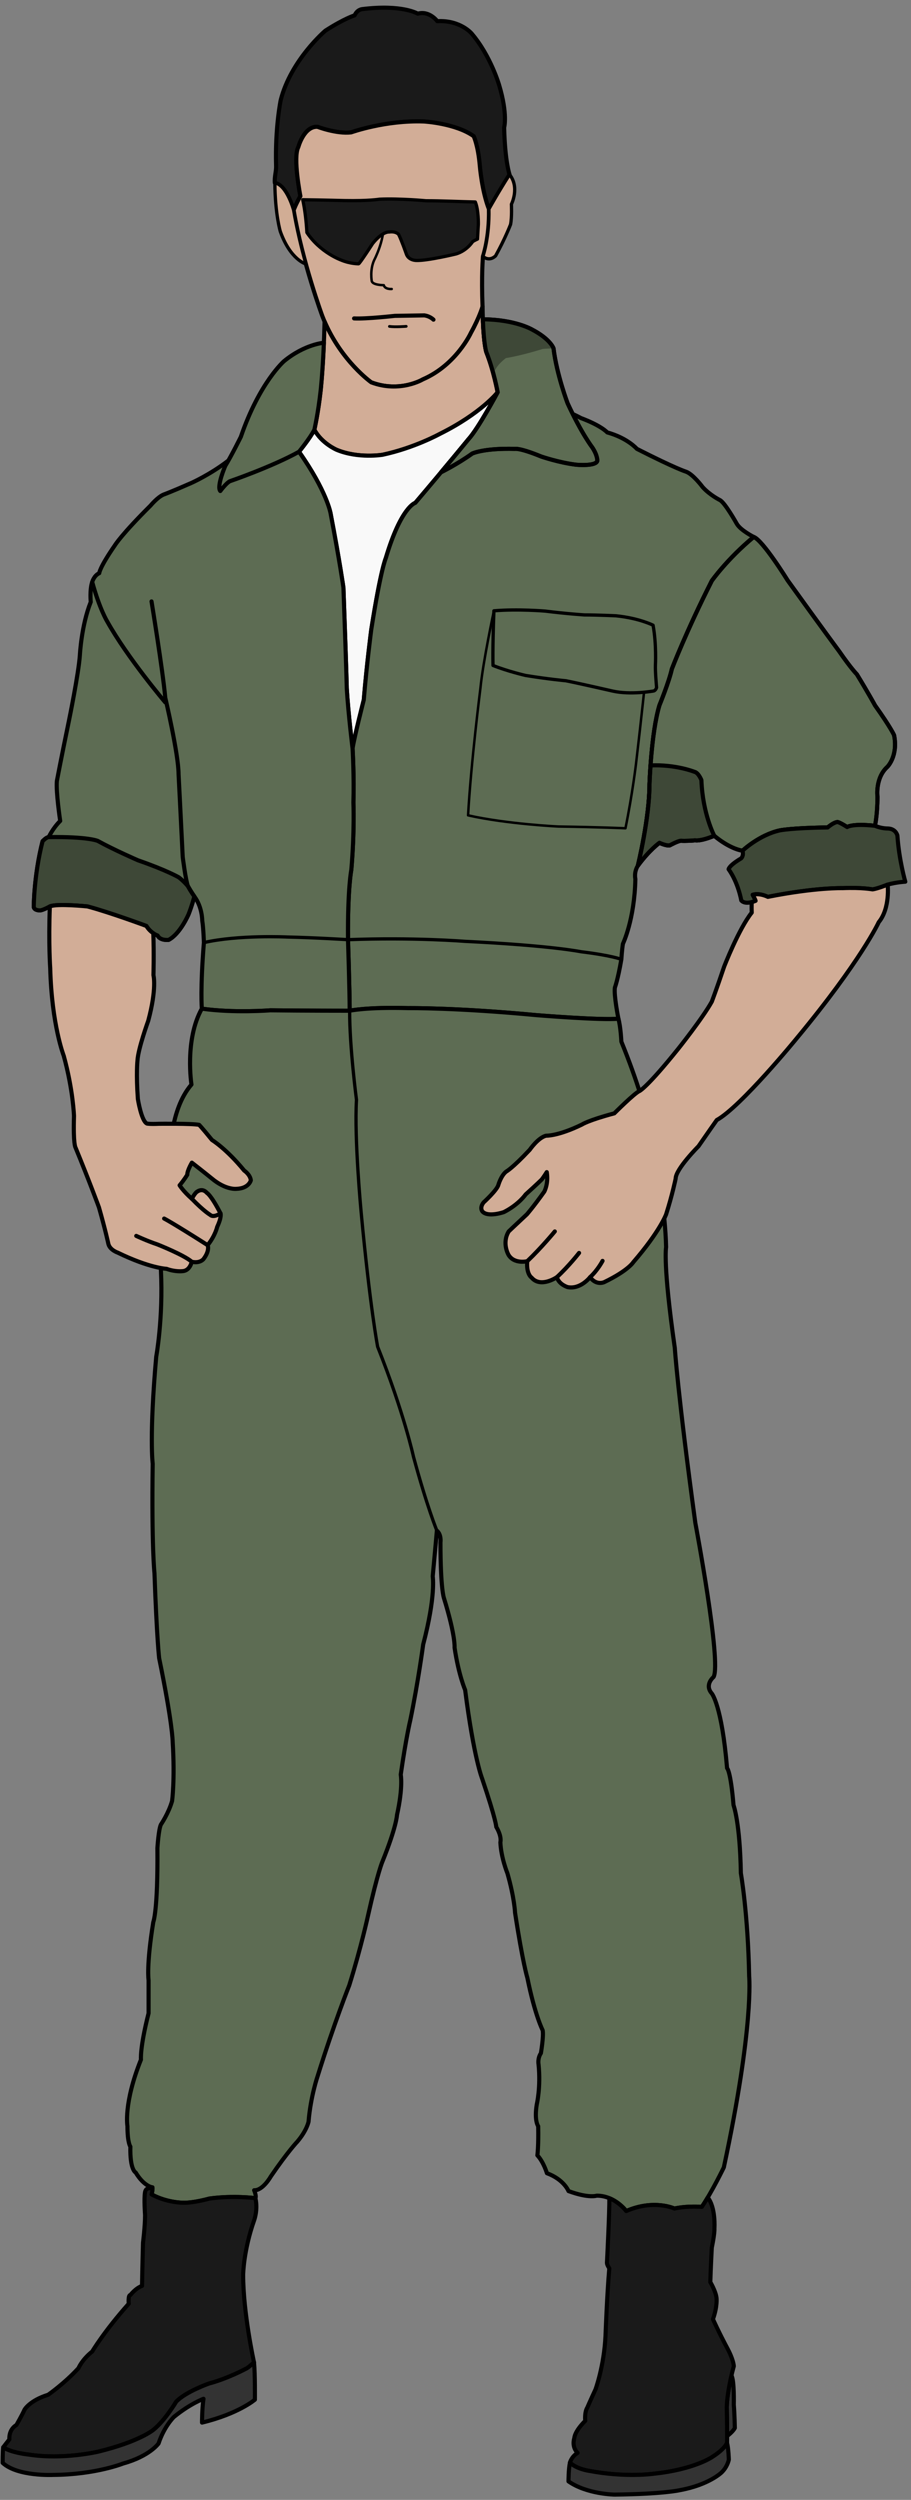 <?xml version="1.0" encoding="UTF-8" standalone="no"?>
<!-- Created with Inkscape (http://www.inkscape.org/) -->

<svg
   xmlns:dc="http://purl.org/dc/elements/1.1/"
   xmlns:cc="http://creativecommons.org/ns#"
   xmlns:rdf="http://www.w3.org/1999/02/22-rdf-syntax-ns#"
   xmlns:svg="http://www.w3.org/2000/svg"
   xmlns="http://www.w3.org/2000/svg"
   xmlns:sodipodi="http://sodipodi.sourceforge.net/DTD/sodipodi-0.dtd"
   xmlns:inkscape="http://www.inkscape.org/namespaces/inkscape"
   width="156.351mm"
   height="428.696mm"
   viewBox="0 0 554 1519"
   id="svg2"
   version="1.1"
   inkscape:version="0.91 r13725"
   sodipodi:docname="fighter pilot.svg">
  <rect x="0" y="0" width="554" height="1519" fill="#808080" stroke="none"/>
  <defs
     id="defs4" />
  <sodipodi:namedview
     id="base"
     pagecolor="#ffffff"
     bordercolor="#666666"
     borderopacity="1.0"
     inkscape:pageopacity="0.0"
     inkscape:pageshadow="2"
     inkscape:zoom="0.24748737"
     inkscape:cx="-934.50498"
     inkscape:cy="1172.3108"
     inkscape:document-units="px"
     inkscape:current-layer="layer1"
     showgrid="false"
     fit-margin-top="0"
     fit-margin-left="0"
     fit-margin-right="0"
     fit-margin-bottom="0"
     inkscape:window-width="1366"
     inkscape:window-height="705"
     inkscape:window-x="-8"
     inkscape:window-y="-8"
     inkscape:window-maximized="1"
     inkscape:snap-global="false" />
  <g
     inkscape:label="Layer 1"
     inkscape:groupmode="layer"
     id="layer1"
     transform="translate(0,466.638)">
    <path
       style="fill:#333333;fill-opacity:1;fill-rule:evenodd;stroke:#000000;stroke-width:2.5;stroke-linecap:round;stroke-linejoin:round;stroke-miterlimit:4;stroke-dasharray:none;stroke-opacity:1"
       d="m 442.193,1013.597 c 0.006,-6.993 -0.228,-17.664 -0.228,-17.664 0.212,-6.575 1.684,-14.095 2.844,-19.118 1.805,2.816 1.426,17.715 1.426,17.715 0.505,6.187 0.631,14.142 0.631,14.142 -1.136,2.273 -4.673,4.924 -4.673,4.924 z"
       id="path4951"
       inkscape:connector-curvature="0"
       sodipodi:nodetypes="ccc" />
    <path
       style="fill:#1a1a1a;fill-rule:evenodd;stroke:#000000;stroke-width:2.5;stroke-linecap:round;stroke-linejoin:round;stroke-miterlimit:4;stroke-dasharray:none;stroke-opacity:1"
       d="m 178.571,-338.888 c 0,0 -4.107,-15.357 -11.429,-16.607 -0.354,-3.58 0.864,-6.867 0.765,-10.191 -0.701,-23.535 2.807,-40.166 2.807,-40.166 6.25,-24.464 27.143,-42.143 27.143,-42.143 11.75,-7.548 17.81,-9.316 17.81,-9.316 1.515,-3.536 4.546,-3.788 4.546,-3.788 24.496,-3.03 33.84,2.778 33.84,2.778 7.071,-2.02 11.869,4.546 11.869,4.546 14.142,-0.758 20.961,7.576 20.961,7.576 11.617,13.637 16.668,31.315 16.668,31.315 5.303,17.678 3.03,25.759 3.03,25.759 0.505,20.708 3.283,28.537 3.283,28.537 -7.186,11.344 -12.543,20.987 -12.543,20.987 -4.286,-10.893 -5.536,-26.25 -5.536,-26.25 -1.071,-12.679 -3.75,-18.036 -3.75,-18.036 -11.071,-7.857 -30.179,-8.929 -30.179,-8.929 -23.393,-0.893 -44.286,6.607 -44.286,6.607 -8.929,1.071 -20.536,-3.393 -20.536,-3.393 -8.214,-0.357 -11.607,12.321 -11.607,12.321 -3.393,6.25 1.25,29.821 1.25,29.821 -2.857,5 -4.107,8.571 -4.107,8.571 z"
       id="path4147"
       inkscape:connector-curvature="0"
       sodipodi:nodetypes="cscccccccc" />
    <path
       sodipodi:nodetypes="ccccccccccccc"
       inkscape:connector-curvature="0"
       id="path4149"
       d="m 297.321,-339.602 c -4.286,-10.893 -5.536,-26.25 -5.536,-26.25 -1.071,-12.679 -3.75,-18.036 -3.75,-18.036 -11.071,-7.857 -30.179,-8.929 -30.179,-8.929 -23.393,-0.893 -44.286,6.607 -44.286,6.607 -8.929,1.071 -20.536,-3.393 -20.536,-3.393 -8.214,-0.357 -11.607,12.321 -11.607,12.321 -3.393,6.25 1.25,29.821 1.25,29.821 -2.857,5 -4.107,8.571 -4.107,8.571 5.276,31.332 17.398,64.162 17.398,64.162 10.102,26.517 29.799,40.406 29.799,40.406 17.425,6.566 31.315,-1.768 31.315,-1.768 20.456,-8.839 29.294,-28.284 29.294,-28.284 5.303,-9.596 7.071,-15.91 7.071,-15.91 -0.758,-19.193 0.253,-30.557 0.253,-30.557 0,0 4.041,-11.617 3.62,-28.763 z"
       style="fill:#d2ad97;fill-rule:evenodd;stroke:#000000;stroke-width:2.5;stroke-linecap:round;stroke-linejoin:round;stroke-miterlimit:4;stroke-dasharray:none;stroke-opacity:1;fill-opacity:1" />
    <path
       style="fill:none;fill-rule:evenodd;stroke:#000000;stroke-width:1.5;stroke-linecap:round;stroke-linejoin:round;stroke-miterlimit:4;stroke-dasharray:none;stroke-opacity:1"
       d="m 233.345,-331.294 c 0.505,10.859 -5.808,22.728 -5.808,22.728 -2.715,5.928 -1.465,12.714 -1.465,12.714 0.536,2.5 7.321,2.5 7.321,2.5 0.714,2.679 4.821,2.321 4.821,2.321"
       id="path4151"
       inkscape:connector-curvature="0"
       sodipodi:nodetypes="ccccc" />
    <path
       sodipodi:nodetypes="cccccccccccccccccc"
       inkscape:connector-curvature="0"
       id="path9572"
       d="m 290.896,-330.272 c -0.155,2.503 -0.334,5.623 -0.515,8.905 0,0 -2.172,0.979 -2.969,1.572 0,0 -3.348,5.394 -9.959,7.429 0,0 -17.371,4.217 -24.224,3.992 0,0 -4.858,0.111 -6.185,-4.097 0,0 -2.897,-8.311 -4.62,-11.711 0,0 -1.552,-2.09 -5.843,-1.477 0,0 -3.878,-0.55 -9.935,6.957 0,0 -7.829,12.152 -8.549,12.352 0,0 -5.094,0.099 -10.771,-2.316 0,0 -12.672,-4.541 -20.693,-16.691 -0.383,-6.332 -1.127,-13.567 -2.528,-19.912 12.084,0.147 25.505,0.504 25.505,0.504 14.898,0.274 21.107,-0.835 21.107,-0.835 12.808,-0.541 28.355,0.949 28.355,0.949 8.553,-0.029 21.803,0.572 29.967,0.744 2.059,4.886 1.857,13.633 1.857,13.633 z"
       style="fill:#1a1a1a;fill-rule:evenodd;stroke:#000000;stroke-width:1.986;stroke-linecap:round;stroke-linejoin:round;stroke-miterlimit:4;stroke-dasharray:none;stroke-opacity:1" />
    <path
       sodipodi:nodetypes="cccc"
       inkscape:connector-curvature="0"
       id="path4199"
       d="m 215.333,-273.16 c 7.228,0.404 24.812,-1.56 24.812,-1.56 8.739,-0.156 17.904,-0.285 17.904,-0.285 3.566,0.511 5.552,2.608 5.552,2.608"
       style="fill:none;fill-rule:evenodd;stroke:#000000;stroke-width:2.5;stroke-linecap:round;stroke-linejoin:round;stroke-miterlimit:4;stroke-dasharray:none;stroke-opacity:1" />
    <path
       sodipodi:nodetypes="cc"
       inkscape:connector-curvature="0"
       id="path4199-0"
       d="m 236.835,-268.302 c 3.566,0.511 10.187,-0.041 10.187,-0.041"
       style="fill:none;fill-rule:evenodd;stroke:#000000;stroke-width:1.7;stroke-linecap:round;stroke-linejoin:round;stroke-miterlimit:4;stroke-dasharray:none;stroke-opacity:1" />
    <path
       sodipodi:nodetypes="ccccc"
       inkscape:connector-curvature="0"
       id="path5112"
       d="m 185.999,-306.239 c -2.773,-10.025 -5.539,-21.433 -7.428,-32.649 0,0 -4.107,-15.357 -11.429,-16.607 0.164,19.15 3.32,29.504 3.32,29.504 6.187,17.299 15.536,19.752 15.536,19.752 z"
       style="fill:#d1ad95;fill-rule:evenodd;stroke:#000000;stroke-width:2;stroke-linecap:round;stroke-linejoin:round;stroke-miterlimit:4;stroke-dasharray:none;stroke-opacity:1;fill-opacity:1" />
    <path
       sodipodi:nodetypes="ccc"
       inkscape:connector-curvature="0"
       id="path5133"
       d="m 309.864,-360.589 c -7.186,11.344 -12.543,20.987 -12.543,20.987 0.421,17.147 -3.62,28.763 -3.62,28.763 4.167,3.536 7.702,-0.379 7.702,-0.379 5.808,-10.48 9.091,-19.067 9.091,-19.067 0.884,-4.419 0.505,-12.248 0.505,-12.248 0,0 5.177,-10.228 -1.136,-18.056 z"
       style="fill:#d2ad97;fill-rule:evenodd;stroke:#000000;stroke-width:2;stroke-linecap:round;stroke-linejoin:round;stroke-miterlimit:4;stroke-dasharray:none;stroke-opacity:1;fill-opacity:1" />
    <path
       style="fill:#d2ad97;fill-opacity:1;fill-rule:evenodd;stroke:#000000;stroke-width:2.5;stroke-linecap:round;stroke-linejoin:round;stroke-miterlimit:4;stroke-dasharray:none;stroke-opacity:1"
       d="m 302.63,-228.282 c 0,0 -2.362,-13.109 -6.907,-24.473 0,0 -2.02,-6.061 -2.273,-27.527 0,0 -1.768,6.313 -7.071,15.91 0,0 -8.839,19.445 -29.294,28.284 0,0 -13.89,8.334 -31.315,1.768 0,0 -17.971,-12.672 -28.386,-36.916 -0.656,27.067 -2.424,42.22 -2.424,42.22 -1.515,13.637 -3.788,23.486 -3.788,23.486 4.364,8.25 13.471,12.178 13.471,12.178 13.214,5.536 28.036,3.036 28.036,3.036 19.286,-4.107 34.821,-12.679 34.821,-12.679 25.179,-12.5 35.13,-25.287 35.13,-25.287 z"
       id="path5137"
       inkscape:connector-curvature="0"
       sodipodi:nodetypes="ccccccccccccc" />
    <path
       sodipodi:nodetypes="cccccccccccccccc"
       inkscape:connector-curvature="0"
       id="path5139"
       d="m 302.63,-228.282 c 0,0 -9.951,12.787 -35.13,25.287 0,0 -15.536,8.571 -34.821,12.679 0,0 -14.821,2.5 -28.036,-3.036 0,0 -9.107,-3.929 -13.471,-12.178 -2.525,5.051 -9.344,13.385 -9.344,13.385 16.92,23.991 19.193,37.376 19.193,37.376 5.556,29.042 7.829,45.204 7.829,45.204 2.02,56.316 2.02,61.114 2.02,61.114 1.01,16.415 3.536,36.618 3.536,36.618 1.01,-6.819 6.819,-29.547 6.819,-29.547 1.768,-21.466 4.546,-42.679 4.546,-42.679 5.808,-36.871 8.839,-43.437 8.839,-43.437 9.344,-31.315 17.93,-33.588 17.93,-33.588 18.688,-21.971 32.325,-38.638 32.325,-38.638 6.061,-6.566 17.767,-28.56 17.767,-28.56 z"
       style="fill:#f9f9f9;fill-opacity:1;fill-rule:evenodd;stroke:#000000;stroke-width:2.5;stroke-linecap:round;stroke-linejoin:round;stroke-miterlimit:4;stroke-dasharray:none;stroke-opacity:1" />
    <path
       style="fill:#5d6c53;fill-opacity:1;fill-rule:evenodd;stroke:#000000;stroke-width:2.5;stroke-linecap:round;stroke-linejoin:round;stroke-miterlimit:4;stroke-dasharray:none;stroke-opacity:1"
       d="m 221.223,-41.38 c 1.768,-21.466 4.546,-42.679 4.546,-42.679 5.808,-36.871 8.839,-43.437 8.839,-43.437 9.344,-31.315 17.93,-33.588 17.93,-33.588 18.688,-21.971 32.325,-38.638 32.325,-38.638 6.061,-6.566 17.767,-28.56 17.767,-28.56 36.299,7.073 50.585,15.644 50.585,15.644 12.5,4.643 16.071,8.75 16.071,8.75 12.321,3.393 18.036,10 18.036,10 23.811,12.096 29.872,13.864 29.872,13.864 4.293,1.515 10.102,9.344 10.102,9.344 4.293,4.798 10.354,7.829 10.354,7.829 3.03,1.263 10.354,14.395 10.354,14.395 2.273,4.041 10.354,8.081 10.354,8.081 -16.214,13.452 -25.5,26.666 -25.5,26.666 -15.714,31.071 -24.286,53.571 -24.286,53.571 -1.732,7.898 -7.541,22.04 -7.541,22.04 -5.051,16.668 -6.061,47.982 -6.061,47.982 0,20.708 -7.071,49.497 -7.071,49.497 -2.525,4.041 -1.515,8.081 -1.515,8.081 -0.505,24.749 -7.576,39.396 -7.576,39.396 -0.593,3.717 -0.95,9.431 -0.95,9.431 -2.143,12.5 -3.929,17.143 -3.929,17.143 -0.714,4.643 2.143,18.929 2.143,18.929 -10,1.071 -49.643,-2.143 -49.643,-2.143 -48.929,-4.643 -78.214,-4.286 -78.214,-4.286 -25.357,-0.714 -35.577,1.585 -35.577,1.585 5e-5,-12.122 -1.01,-43.184 -1.01,-43.184 -0.253,-31.567 2.02,-42.426 2.02,-42.426 2.02,-23.739 1.263,-40.911 1.263,-40.911 0.505,-15.405 -0.505,-32.83 -0.505,-32.83 1.01,-6.819 6.819,-29.547 6.819,-29.547 z"
       id="path4160"
       inkscape:connector-curvature="0"
       sodipodi:nodetypes="cccccccccccccccccccccccccccccccc" />
    <path
       style="fill:#5d6c53;fill-opacity:1;fill-rule:evenodd;stroke:#000000;stroke-width:2.5;stroke-linecap:round;stroke-linejoin:round;stroke-miterlimit:4;stroke-dasharray:none;stroke-opacity:1"
       d="m 268.246,-179.696 c 10.142,-12.111 16.617,-20.026 16.617,-20.026 6.061,-6.566 17.767,-28.56 17.767,-28.56 0,0 -2.362,-13.109 -6.907,-24.473 0,0 -1.526,-4.579 -2.091,-19.872 19.762,0.168 29.941,6.239 29.941,6.239 11.25,5.893 13.036,11.429 13.036,11.429 1.964,16.071 8.571,33.393 8.571,33.393 8.571,18.571 15,26.786 15,26.786 3.393,5.179 3.036,8.214 3.036,8.214 -0.893,3.393 -12.679,2.321 -12.679,2.321 -10.536,-1.25 -21.429,-5 -21.429,-5 -13.036,-5.357 -15.893,-4.643 -15.893,-4.643 -19.286,-0.536 -26.071,2.857 -26.071,2.857 -8.929,6.429 -18.897,11.334 -18.897,11.334 z"
       id="path9498"
       inkscape:connector-curvature="0"
       sodipodi:nodetypes="ccccccccc" />
    <path
       sodipodi:nodetypes="ccccc"
       inkscape:connector-curvature="0"
       id="path9500"
       d="m 336.607,-254.959 c 0,0 -1.786,-5.536 -13.036,-11.429 0,0 -10.179,-6.071 -29.941,-6.239 0.565,15.293 2.091,19.872 2.091,19.872 1.839,4.598 3.321,9.482 4.433,13.667 0.916,-5.336 7.523,-9.978 7.523,-9.978 10,-1.607 22.321,-5.536 22.321,-5.536 1.071,-0.179 6.607,-0.357 6.607,-0.357 z"
       style="fill:#3e4837;fill-opacity:1;fill-rule:evenodd;stroke:none;stroke-width:2.5;stroke-linecap:round;stroke-linejoin:round;stroke-miterlimit:4;stroke-dasharray:none;stroke-opacity:1" />
    <path
       sodipodi:nodetypes="ccccccccc"
       inkscape:connector-curvature="0"
       id="path9502"
       d="m 268.246,-179.696 c 10.142,-12.111 16.617,-20.026 16.617,-20.026 6.061,-6.566 17.767,-28.56 17.767,-28.56 0,0 -2.362,-13.109 -6.907,-24.473 0,0 -1.526,-4.579 -2.091,-19.872 19.762,0.168 29.941,6.239 29.941,6.239 11.25,5.893 13.036,11.429 13.036,11.429 1.964,16.071 8.571,33.393 8.571,33.393 8.571,18.571 15,26.786 15,26.786 3.393,5.179 3.036,8.214 3.036,8.214 -0.893,3.393 -12.679,2.321 -12.679,2.321 -10.536,-1.25 -21.429,-5 -21.429,-5 -13.036,-5.357 -15.893,-4.643 -15.893,-4.643 -19.286,-0.536 -26.071,2.857 -26.071,2.857 -8.929,6.429 -18.897,11.334 -18.897,11.334 z"
       style="fill:none;fill-opacity:1;fill-rule:evenodd;stroke:#000000;stroke-width:2.5;stroke-linecap:round;stroke-linejoin:round;stroke-miterlimit:4;stroke-dasharray:none;stroke-opacity:1" />
    <path
       style="fill:#5d6c53;fill-opacity:1;fill-rule:evenodd;stroke:#000000;stroke-width:2.5;stroke-linecap:round;stroke-linejoin:round;stroke-miterlimit:4;stroke-dasharray:none;stroke-opacity:1"
       d="m 214.405,-11.833 c 0,0 -2.525,-20.203 -3.536,-36.618 0,0 0,-4.798 -2.02,-61.114 0,0 -2.273,-16.162 -7.829,-45.204 0,0 -2.273,-13.385 -19.193,-37.376 -1.768,-2.02 -10.354,-12.374 -10.354,-12.374 -13.385,5.808 -32.704,17.804 -32.704,17.804 -10.985,8.46 -22.35,13.511 -22.35,13.511 -12.627,5.556 -16.92,7.071 -16.92,7.071 -3.662,1.515 -7.955,6.692 -7.955,6.692 C 73.929,-141.924 70,-135.495 70,-135.495 c -9.643,13.929 -9.643,17.143 -9.643,17.143 -3.214,1.429 -4.286,5.357 -4.286,5.357 -1.607,4.643 -0.893,12.143 -0.893,12.143 -5.714,14.286 -6.607,32.321 -6.607,32.321 -0.714,10.893 -6.607,39.643 -6.607,39.643 -4.841,23.368 -7.367,36.752 -7.367,36.752 -0.669,6.462 2.009,24.319 2.009,24.319 -4.643,4.643 -6.964,9.821 -6.964,9.821 -1.429,0 -3.75,2.5 -3.75,2.5 -5.357,21.071 -5.357,40 -5.357,40 0.425,2.151 3.582,2.025 3.582,2.025 1.389,0.253 6.187,-2.399 6.187,-2.399 4.293,-1.894 22.855,0 22.855,0 13.385,3.536 35.86,11.869 35.86,11.869 2.652,4.419 6.819,5.808 6.819,5.808 1.641,3.283 6.692,2.652 6.692,2.652 7.071,-3.662 12.122,-15.531 12.122,-15.531 2.02,-5.051 3.536,-10.859 3.536,-10.859 4.798,6.313 4.798,14.647 4.798,14.647 0.758,4.798 1.01,13.385 1.01,13.385 -2.273,27.779 -1.263,40.154 -1.263,40.154 19.445,2.778 41.669,1.01 41.669,1.01 20.203,0.253 48.235,0.253 48.235,0.253 0,-12.122 -1.01,-43.184 -1.01,-43.184 -0.253,-31.567 2.02,-42.426 2.02,-42.426 2.02,-23.739 1.263,-40.911 1.263,-40.911 0.505,-15.405 -0.505,-32.83 -0.505,-32.83 z"
       id="path9504"
       inkscape:connector-curvature="0"
       sodipodi:nodetypes="ccccccc" />
    <path
       sodipodi:nodetypes="cccccccccccccccc"
       inkscape:connector-curvature="0"
       id="path9506"
       d="m 118.188,78.07 c 0,0 -1.515,5.808 -3.536,10.859 0,0 -5.051,11.869 -12.122,15.531 0,0 -5.051,0.631 -6.692,-2.652 0,0 -4.167,-1.389 -6.819,-5.808 0,0 -22.476,-8.334 -35.86,-11.869 0,0 -18.562,-1.894 -22.855,0 0,0 -4.798,2.652 -6.187,2.399 0,0 -3.157,0.126 -3.582,-2.025 0,0 0,-18.929 5.357,-40 0,0 2.321,-2.5 3.75,-2.5 23.929,-0.357 29.821,2.321 29.821,2.321 9.643,5.357 24.464,11.786 24.464,11.786 C 101.429,62.184 108.75,66.469 108.75,66.469 c 3.214,2.5 5.536,5.357 5.536,5.357 1.786,3.214 3.902,6.244 3.902,6.244 z"
       style="fill:#3e4837;fill-opacity:1;fill-rule:evenodd;stroke:#000000;stroke-width:2.5;stroke-linecap:round;stroke-linejoin:round;stroke-miterlimit:4;stroke-dasharray:none;stroke-opacity:1" />
    <path
       style="fill:none;fill-opacity:1;fill-rule:evenodd;stroke:#000000;stroke-width:2.5;stroke-linecap:round;stroke-linejoin:round;stroke-miterlimit:4;stroke-dasharray:none;stroke-opacity:1"
       d="m 118.188,78.07 c 0,0 -2.116,-3.029 -3.902,-6.244 -1.401,-3.605 -3.169,-17.748 -3.169,-17.748 -1.263,-26.011 -2.525,-50.255 -2.525,-50.255 0,-12.122 -8.081,-46.467 -8.081,-46.467 -1.582,-17.137 -8.367,-58.566 -8.367,-58.566"
       id="path9508"
       inkscape:connector-curvature="0"
       sodipodi:nodetypes="cc" />
    <path
       sodipodi:nodetypes="ccc"
       inkscape:connector-curvature="0"
       id="path9510"
       d="m 56.071,-112.995 c 4.538,16.561 9.083,23.885 9.083,23.885 12.374,22.223 35.355,49.245 35.355,49.245"
       style="fill:none;fill-opacity:1;fill-rule:evenodd;stroke:#000000;stroke-width:2.5;stroke-linecap:round;stroke-linejoin:round;stroke-miterlimit:4;stroke-dasharray:none;stroke-opacity:1" />
    <path
       sodipodi:nodetypes="cccccc"
       inkscape:connector-curvature="0"
       id="path9492"
       d="m 196.962,-258.374 c -0.789,18.959 -2.003,29.358 -2.003,29.358 -1.515,13.637 -3.788,23.486 -3.788,23.486 -2.525,5.051 -9.344,13.385 -9.344,13.385 -16.47,9.151 -42.006,17.901 -42.006,17.901 -2.188,1.04 -5.85,5.964 -5.85,5.964 -2.399,-2.778 3.03,-15.279 3.03,-15.279 3.788,-6.187 9.47,-17.678 9.47,-17.678 11.364,-33.083 26.264,-45.962 26.264,-45.962 12.627,-10.354 24.226,-11.175 24.226,-11.175 z"
       style="fill:#5d6c53;fill-opacity:1;fill-rule:evenodd;stroke:#000000;stroke-width:2.5;stroke-linecap:round;stroke-linejoin:round;stroke-miterlimit:4;stroke-dasharray:none;stroke-opacity:1" />
    <path
       sodipodi:nodetypes="ccccc"
       inkscape:connector-curvature="0"
       id="path9512"
       d="m 211.627,104.334 c 0,0 1.01,31.062 1.01,43.184 0,0 -28.032,0 -48.235,-0.253 0,0 -22.223,1.768 -41.669,-1.01 0,0 -1.01,-12.374 1.263,-40.154 21.004,-4.811 50.647,-3.382 50.647,-3.382 16.786,0.357 36.984,1.615 36.984,1.615 z"
       style="fill:none;fill-opacity:1;fill-rule:evenodd;stroke:#000000;stroke-width:2;stroke-linecap:round;stroke-linejoin:round;stroke-miterlimit:4;stroke-dasharray:none;stroke-opacity:1" />
    <path
       sodipodi:nodetypes="ccccccc"
       inkscape:connector-curvature="0"
       id="path4164"
       d="m 377.857,116.291 c -2.143,12.5 -3.929,17.143 -3.929,17.143 -0.714,4.643 2.143,18.929 2.143,18.929 -10,1.071 -49.643,-2.143 -49.643,-2.143 -48.929,-4.643 -78.214,-4.286 -78.214,-4.286 -25.357,-0.714 -35.577,1.585 -35.577,1.585 5e-5,-12.122 -1.01,-43.184 -1.01,-43.184 39.901,-1.515 70.963,1.01 70.963,1.01 52.528,2.525 70.711,6.313 70.711,6.313 18.688,2.273 24.556,4.633 24.556,4.633 z"
       style="fill:none;fill-opacity:1;fill-rule:evenodd;stroke:#000000;stroke-width:2;stroke-linecap:round;stroke-linejoin:round;stroke-miterlimit:4;stroke-dasharray:none;stroke-opacity:1" />
    <path
       style="fill:#5d6c53;fill-opacity:1;fill-rule:evenodd;stroke:#000000;stroke-width:2.5;stroke-linecap:round;stroke-linejoin:round;stroke-miterlimit:4;stroke-dasharray:none;stroke-opacity:1"
       d="m 399.515,242.22 c 0,0 5.051,26.264 5.556,48.992 0,0 -2.02,10.102 5.286,61.15 0,0 1.786,27.857 12.5,106.429 0,0 16.071,85 11.071,93.571 0,0 -5.714,4.643 -1.071,10 0,0 6.071,7.143 9.286,45.357 0,0 2.143,1.429 3.929,22.5 0,0 3.929,10.357 4.457,41.315 0,0 4.336,24.459 5.051,62.629 0,0 3.03,30.305 -15.405,116.168 0,0 -7.071,14.647 -13.385,23.991 0,0 -8.586,-0.758 -16.668,1.01 0,0 -12.374,-5.808 -29.294,1.515 0,0 -6.819,-9.344 -17.93,-9.344 0,0 -4.798,1.768 -17.173,-2.778 0,0 -2.778,-7.071 -13.132,-10.859 0,0 -2.02,-6.819 -5.808,-10.859 0,0 0.758,-5.556 0.505,-17.678 0,0 -2.525,-3.283 -0.861,-13.325 0,0 2.5,-10.357 1.071,-24.286 0,0 -0.714,-3.571 1.429,-6.786 0,0 1.786,-10.357 1.071,-13.929 0,0 -4.643,-8.929 -9.286,-31.786 0,0 -2.857,-9.286 -7.5,-39.643 0,0 -0.357,-8.929 -4.643,-23.929 0,0 -3.929,-9.643 -4.286,-18.929 0,0 1.071,-3.214 -2.5,-9.286 0,0 0,-3.929 -8.571,-29.286 0,0 -5,-12.143 -10.357,-53.929 0,0 -3.929,-8.929 -6.429,-25.714 0,0 0.714,-6.786 -6.429,-30 0,0 -2.143,-5.357 -2.143,-33.929 0,0 0.714,-4.643 -2.187,-7.133 0,0 -1.01,11.617 -2.525,27.779 0,0 2.02,11.617 -5.808,41.416 0,0 -3.03,22.728 -7.829,45.962 0,0 -2.525,10.354 -5.808,33.083 0,0 1.515,7.324 -2.273,24.496 0,0 -0.253,7.071 -8.839,28.284 0,0 -2.778,6.061 -8.839,33.082 0,0 -4.041,18.688 -11.364,42.174 0,0 -9.091,22.728 -19.193,55.053 0,0 -4.293,12.374 -5.556,27.779 0,0 -1.01,5.303 -6.819,12.122 0,0 -5.808,6.061 -16.162,21.213 0,0 -4.798,8.586 -10.102,8.334 0,0 1.515,3.536 0.758,4.798 0,0 -13.385,-1.768 -28.032,0.253 0,0 -9.596,2.778 -16.162,2.525 0,0 -9.596,0 -18.94,-5.051 0,0 0.758,-2.778 0.505,-4.293 0,0 -5.051,-0.505 -10.181,-9.02 0,0 -3.571,-1.429 -3.214,-15.714 0,0 -1.786,-2.143 -1.786,-12.5 0,0 -2.5,-13.571 8.214,-40.357 0,0 -0.714,-7.143 4.643,-28.214 l 0,-20 c 0,0 -1.429,-8.929 2.857,-35.357 0,0 2.857,-6.786 2.5,-45 0,0 0.714,-11.429 2.143,-14.286 0,0 4.643,-6.786 6.786,-14.286 0,0 1.786,-12.857 0.357,-36.071 0,0 0,-10.714 -8.214,-50.714 0,0 -1.429,-11.786 -2.857,-51.786 0,0 -1.786,-16.071 -1.071,-66.429 0,0 -2.143,-16.786 2.143,-65 0,0 4.286,-23.214 2.857,-52.5 0,0 2.5,-38.214 5.714,-69.286 0,0 -0.714,-27.857 12.857,-43.571 0,0 -4.286,-27.143 6.305,-46.107 19.445,2.778 41.669,1.01 41.669,1.01 20.203,0.253 48.235,0.253 48.235,0.253 0,0 10.22,-2.299 35.577,-1.585 0,0 29.286,-0.357 78.214,4.286 0,0 39.643,3.214 49.643,2.143 1.429,5.357 1.786,13.929 1.786,13.929 19.643,48.214 21.658,75.929 21.658,75.929 z"
       id="path4937"
       inkscape:connector-curvature="0"
       sodipodi:nodetypes="cccccccccccccccccccccccccccccccccccccccccccccccccccccccccccccccccccccccccccccc" />
    <path
       style="fill:#5d6c53;fill-rule:evenodd;stroke:#000000;stroke-width:1.5;stroke-linecap:round;stroke-linejoin:round;stroke-miterlimit:4;stroke-dasharray:none;stroke-opacity:1;fill-opacity:1"
       d="m 392.857,-57.281 c 0,0 -2.857,27.5 -6.071,54.643 0,0 -2.143,18.214 -6.429,39.286 0,0 -15.714,-0.714 -40.714,-1.071 0,0 -31.071,-1.429 -55,-6.786 1.786,-32.143 7.5,-77.143 7.5,-77.143 1.607,-16.429 8.214,-47.143 8.214,-47.143 14.464,-1.25 31.25,0.179 31.25,0.179 12.857,1.607 23.75,2.321 23.75,2.321 8.036,0 19.286,0.536 19.286,0.536 14.107,1.429 22.5,5.714 22.5,5.714 -1.429,13.571 -2.857,21.786 -2.857,21.786 -0.357,3.393 -1.429,7.679 -1.429,7.679 z"
       id="path4166"
       inkscape:connector-curvature="0"
       sodipodi:nodetypes="ccccccc" />
    <path
       sodipodi:nodetypes="ccccc"
       inkscape:connector-curvature="0"
       id="path4168"
       d="m 399.286,-48.888 c 0,0 -0.536,1.964 -1.964,2.143 0,0 -13.929,2.5 -24.821,0 0,0 -19.464,-4.464 -28.393,-6.25 0,0 -10.179,-0.893 -24.464,-3.214 0,0 -10.893,-2.5 -19.821,-6.071 0,0 -0.357,-9.286 0.536,-33.214 14.464,-1.25 31.25,0.179 31.25,0.179 12.857,1.607 23.75,2.321 23.75,2.321 8.036,0 19.286,0.536 19.286,0.536 14.107,1.429 22.5,5.714 22.5,5.714 2.143,11.607 1.429,24.286 1.429,24.286 -0.179,3.75 0.714,13.571 0.714,13.571 z"
       style="fill:#5d6c53;fill-rule:evenodd;stroke:#000000;stroke-width:2;stroke-linecap:round;stroke-linejoin:round;stroke-miterlimit:4;stroke-dasharray:none;stroke-opacity:1;fill-opacity:1" />
    <path
       sodipodi:nodetypes="ccccccccccc"
       inkscape:connector-curvature="0"
       id="path4170"
       d="m 387.899,59.382 c 0,0 7.071,-28.789 7.071,-49.497 0,0 1.01,-31.315 6.061,-47.982 0,0 5.808,-14.142 7.541,-22.04 0,0 8.571,-22.5 24.286,-53.571 0,0 9.286,-13.214 25.5,-26.666 5.572,2.023 20.572,26.309 20.572,26.309 21.071,29.286 31.429,43.214 31.429,43.214 7.143,10.357 10.714,13.929 10.714,13.929 6.786,11.071 11.071,18.929 11.071,18.929 9.804,13.787 11.572,18.08 11.572,18.08 2.525,12.627 -4.041,19.193 -4.041,19.193 -7.576,6.819 -6.061,18.183 -6.061,18.183 0,10.859 -1.515,17.678 -1.515,17.678 -13.89,-1.515 -16.92,0.758 -16.92,0.758 -4.798,-3.03 -5.808,-3.03 -5.808,-3.03 -2.273,0 -6.061,3.283 -6.061,3.283 -21.718,0.253 -29.042,1.768 -29.042,1.768 -12.627,2.778 -22.728,12.374 -22.728,12.374 -8.586,-1.515 -17.173,-9.091 -17.173,-9.091 -8.586,3.536 -11.617,2.778 -11.617,2.778 -6.061,0.505 -8.586,0.253 -8.586,0.253 -1.768,0 -6.819,2.778 -6.819,2.778 -2.02,0.505 -6.313,-1.515 -6.313,-1.515 0,0 -6.061,4.293 -13.132,13.89 z"
       style="fill:#5d6c53;fill-opacity:1;fill-rule:evenodd;stroke:#000000;stroke-width:2.5;stroke-linecap:round;stroke-linejoin:round;stroke-miterlimit:4;stroke-dasharray:none;stroke-opacity:1" />
    <path
       style="fill:#3e4837;fill-opacity:1;fill-rule:evenodd;stroke:#000000;stroke-width:2.5;stroke-linecap:round;stroke-linejoin:round;stroke-miterlimit:4;stroke-dasharray:none;stroke-opacity:1"
       d="m 434.366,41.2 c -8.586,3.536 -11.617,2.778 -11.617,2.778 -6.061,0.505 -8.586,0.253 -8.586,0.253 -1.768,0 -6.819,2.778 -6.819,2.778 -2.02,0.505 -6.313,-1.515 -6.313,-1.515 0,0 -6.061,4.293 -13.132,13.89 0,0 7.071,-28.789 7.071,-49.497 0,0 0.152,-4.703 0.631,-11.434 15.278,-0.688 26.643,3.858 26.643,3.858 2.525,0.505 4.293,5.051 4.293,5.051 0.758,20.456 7.829,33.84 7.829,33.84 z"
       id="path4913"
       inkscape:connector-curvature="0"
       sodipodi:nodetypes="cccccccc" />
    <path
       style="fill:none;fill-opacity:1;fill-rule:evenodd;stroke:#000000;stroke-width:2.5;stroke-linecap:round;stroke-linejoin:round;stroke-miterlimit:4;stroke-dasharray:none;stroke-opacity:1"
       d="m 387.899,59.382 c 0,0 7.071,-28.789 7.071,-49.497 0,0 1.01,-31.315 6.061,-47.982 0,0 5.808,-14.142 7.541,-22.04 0,0 8.571,-22.5 24.286,-53.571 0,0 9.286,-13.214 25.5,-26.666 5.572,2.023 20.572,26.309 20.572,26.309 21.071,29.286 31.429,43.214 31.429,43.214 7.143,10.357 10.714,13.929 10.714,13.929 6.786,11.071 11.071,18.929 11.071,18.929 9.804,13.787 11.572,18.08 11.572,18.08 2.525,12.627 -4.041,19.193 -4.041,19.193 -7.576,6.819 -6.061,18.183 -6.061,18.183 0,10.859 -1.515,17.678 -1.515,17.678 -13.89,-1.515 -16.92,0.758 -16.92,0.758 -4.798,-3.03 -5.808,-3.03 -5.808,-3.03 -2.273,0 -6.061,3.283 -6.061,3.283 -21.718,0.253 -29.042,1.768 -29.042,1.768 -12.627,2.778 -22.728,12.374 -22.728,12.374 -8.586,-1.515 -17.173,-9.091 -17.173,-9.091 -8.586,3.536 -11.617,2.778 -11.617,2.778 -6.061,0.505 -8.586,0.253 -8.586,0.253 -1.768,0 -6.819,2.778 -6.819,2.778 -2.02,0.505 -6.313,-1.515 -6.313,-1.515 0,0 -6.061,4.293 -13.132,13.89 z"
       id="path4915"
       inkscape:connector-curvature="0"
       sodipodi:nodetypes="ccccccccccc" />
    <path
       style="fill:#3e4837;fill-opacity:1;fill-rule:evenodd;stroke:#000000;stroke-width:2.5;stroke-linecap:round;stroke-linejoin:round;stroke-miterlimit:4;stroke-dasharray:none;stroke-opacity:1"
       d="m 550.533,69.105 c 0,0 -5.303,0.253 -10.733,1.768 0,0 -6.187,2.525 -9.218,2.904 0,0 -6.313,-1.263 -18.183,-0.758 0,0 -16.162,-0.505 -45.457,5.303 0,0 -4.798,-2.525 -9.218,-1.263 0,0 1.641,2.904 1.768,3.662 0,0 -6.187,2.778 -8.713,-0.253 0,0 -1.768,-10.607 -7.702,-18.94 0,0 0.126,-2.147 7.576,-6.566 0,0 1.768,-1.389 0.884,-4.672 0,0 10.102,-9.596 22.728,-12.374 0,0 7.324,-1.515 29.042,-1.768 0,0 3.788,-3.283 6.061,-3.283 0,0 1.01,0 5.808,3.03 0,0 3.03,-2.273 16.92,-0.758 4.167,1.768 7.829,1.641 7.829,1.641 4.924,0.126 5.808,4.293 5.808,4.293 1.01,15.026 4.798,28.032 4.798,28.032 z"
       id="path4917"
       inkscape:connector-curvature="0"
       sodipodi:nodetypes="cccccc" />
    <path
       style="fill:#d2ad97;fill-opacity:1;fill-rule:evenodd;stroke:#000000;stroke-width:2.5;stroke-linecap:round;stroke-linejoin:round;stroke-miterlimit:4;stroke-dasharray:none;stroke-opacity:1"
       d="m 93.225,100.43 c -1.336,-0.907 -2.943,-2.325 -4.205,-4.429 0,0 -22.476,-8.334 -35.86,-11.869 0,0 -18.562,-1.894 -22.855,0 -0.84,22.696 0.231,37.517 0.231,37.517 0.893,34.464 8.214,53.214 8.214,53.214 5.714,20.714 6.25,36.607 6.25,36.607 -0.536,17.143 0.893,19.107 0.893,19.107 8.393,20.357 14.286,36.429 14.286,36.429 3.929,13.75 5.714,22.143 5.714,22.143 0.893,3.75 5.714,5.357 5.714,5.357 19.464,9.464 29.643,9.821 29.643,9.821 5.357,1.964 9.643,1.429 9.643,1.429 4.643,-0.179 5.714,-5.714 5.714,-5.714 4.99,1.147 7.137,-1.631 7.137,-1.631 4.041,-5.303 2.525,-8.46 2.525,-8.46 4.672,-5.808 5.808,-11.112 5.808,-11.112 2.904,-6.187 2.02,-8.207 2.02,-8.207 -5.808,-11.238 -8.207,-12.374 -8.207,-12.374 -3.157,-3.662 -6.566,-0.379 -6.566,-0.379 -1.389,1.389 -2.652,3.914 -2.652,3.914 -5.303,-4.672 -7.45,-8.207 -7.45,-8.207 2.778,-3.283 4.672,-6.44 4.672,-6.44 -0.126,-2.399 2.778,-7.324 2.778,-7.324 6.692,5.177 12.122,9.596 12.122,9.596 8.586,7.197 15.026,6.313 15.026,6.313 7.576,-0.253 8.713,-5.177 8.713,-5.177 -0.379,-3.536 -4.041,-5.935 -4.041,-5.935 -10.859,-13.258 -19.572,-18.562 -19.572,-18.562 -6.692,-8.207 -7.829,-9.218 -7.829,-9.218 -4.672,-0.884 -24.496,-0.631 -24.496,-0.631 -5.43,0.253 -7.197,-0.126 -7.197,-0.126 -3.409,-1.389 -5.556,-14.9 -5.556,-14.9 -1.136,-15.405 -0.253,-23.36 -0.253,-23.36 0.379,-7.197 6.566,-24.244 6.566,-24.244 5.303,-19.698 3.157,-27.653 3.157,-27.653 0,0 0.379,-13.006 -0.088,-25.497 z"
       id="path4919"
       inkscape:connector-curvature="0"
       sodipodi:nodetypes="ccccccccccccccccccccccccccccccccccccc" />
    <path
       sodipodi:nodetypes="ccc"
       inkscape:connector-curvature="0"
       id="path4921"
       d="M 116.607,300.041 C 111.964,295.934 95.714,289.505 95.714,289.505 89.286,287.362 82.857,284.327 82.857,284.327"
       style="fill:none;fill-opacity:1;fill-rule:evenodd;stroke:#000000;stroke-width:2.5;stroke-linecap:round;stroke-linejoin:round;stroke-miterlimit:4;stroke-dasharray:none;stroke-opacity:1" />
    <path
       sodipodi:nodetypes="cc"
       inkscape:connector-curvature="0"
       id="path4923"
       d="m 126.269,289.95 c -22.34,-14.195 -26.448,-16.159 -26.448,-16.159"
       style="fill:none;fill-opacity:1;fill-rule:evenodd;stroke:#000000;stroke-width:2.5;stroke-linecap:round;stroke-linejoin:round;stroke-miterlimit:4;stroke-dasharray:none;stroke-opacity:1" />
    <path
       sodipodi:nodetypes="ccc"
       inkscape:connector-curvature="0"
       id="path4925"
       d="m 116.673,261.792 c 7.45,7.702 11.112,9.723 11.112,9.723 2.02,2.02 6.313,-0.884 6.313,-0.884"
       style="fill:none;fill-opacity:1;fill-rule:evenodd;stroke:#000000;stroke-width:2.5;stroke-linecap:round;stroke-linejoin:round;stroke-miterlimit:4;stroke-dasharray:none;stroke-opacity:1" />
    <path
       sodipodi:nodetypes="ccccccccccccccccccccccccccccccccccccc"
       inkscape:connector-curvature="0"
       id="path4927"
       d="m 539.8,70.873 c 0,0 -6.187,2.525 -9.218,2.904 0,0 -6.313,-1.263 -18.183,-0.758 0,0 -16.162,-0.505 -45.457,5.303 0,0 -4.798,-2.525 -9.218,-1.263 0,0 1.641,2.904 1.768,3.662 0,0 -0.971,0.436 -2.301,0.774 -0.228,2.116 -0.049,6.402 -0.049,6.402 -7.857,9.821 -16.786,32.857 -16.786,32.857 -4.821,14.286 -7.5,21.25 -7.5,21.25 -5.536,10 -20.357,28.571 -20.357,28.571 -18.929,23.571 -23.571,25.714 -23.571,25.714 -2.857,1.071 -15.357,13.571 -15.357,13.571 -16.071,4.286 -19.643,6.786 -19.643,6.786 -14.643,7.143 -21.786,6.786 -21.786,6.786 -4.821,1.071 -10,8.571 -10,8.571 -10.714,11.429 -14.286,13.214 -14.286,13.214 -3.214,2.5 -4.821,8.214 -4.821,8.214 -0.893,3.214 -8.929,10.536 -8.929,10.536 -2.679,3.393 -0.714,5.536 -0.714,5.536 3.393,3.75 13.036,0.357 13.036,0.357 9.107,-4.643 13.214,-10.714 13.214,-10.714 7.143,-6.429 9.821,-9.107 9.821,-9.107 1.25,-1.607 3.036,-4.464 3.036,-4.464 1.161,7.143 -1.518,11.875 -1.518,11.875 -6.696,9.375 -10.536,13.75 -10.536,13.75 -7.93,7.384 -11.087,10.414 -11.087,10.414 -4.359,7.175 -0.073,14.318 -0.073,14.318 3.571,5.714 11.342,3.781 11.342,3.781 -0.662,7.913 2.621,9.933 2.621,9.933 5.556,6.566 15.405,-0.253 15.405,-0.253 1.263,4.546 6.566,6.061 6.566,6.061 7.829,1.515 13.637,-6.061 13.637,-6.061 3.788,5.303 8.586,3.03 8.586,3.03 14.647,-7.071 17.678,-12.122 17.678,-12.122 16.162,-18.688 19.951,-29.042 19.951,-29.042 3.788,-11.869 5.808,-21.718 5.808,-21.718 0,-5.808 13.89,-19.698 13.89,-19.698 5.051,-7.324 11.112,-15.91 11.112,-15.91 14.647,-8.081 48.487,-49.497 48.487,-49.497 39.396,-47.477 50.003,-70.711 50.003,-70.711 7.071,-8.586 5.43,-22.855 5.43,-22.855 z"
       style="fill:#d2ad97;fill-opacity:1;fill-rule:evenodd;stroke:#000000;stroke-width:2.5;stroke-linecap:round;stroke-linejoin:round;stroke-miterlimit:4;stroke-dasharray:none;stroke-opacity:1" />
    <path
       style="fill:none;fill-opacity:1;fill-rule:evenodd;stroke:#000000;stroke-width:2.5;stroke-linecap:round;stroke-linejoin:round;stroke-miterlimit:4;stroke-dasharray:none;stroke-opacity:1"
       d="m 352.143,294.684 c 0,0 -6.071,7.857 -13.489,14.711"
       id="path4929"
       inkscape:connector-curvature="0"
       sodipodi:nodetypes="cc" />
    <path
       sodipodi:nodetypes="cc"
       inkscape:connector-curvature="0"
       id="path4931"
       d="m 358.857,309.395 c 4.715,-4.354 7.572,-9.89 7.572,-9.89"
       style="fill:none;fill-opacity:1;fill-rule:evenodd;stroke:#000000;stroke-width:2.5;stroke-linecap:round;stroke-linejoin:round;stroke-miterlimit:4;stroke-dasharray:none;stroke-opacity:1" />
    <path
       style="fill:none;fill-opacity:1;fill-rule:evenodd;stroke:#000000;stroke-width:2.5;stroke-linecap:round;stroke-linejoin:round;stroke-miterlimit:4;stroke-dasharray:none;stroke-opacity:1"
       d="m 320.628,299.714 c 8.682,-8.249 16.763,-18.098 16.763,-18.098"
       id="path4933"
       inkscape:connector-curvature="0"
       sodipodi:nodetypes="cc" />
    <path
       sodipodi:nodetypes="cccccc"
       inkscape:connector-curvature="0"
       id="path4939"
       d="m 212.637,147.518 c -0.137,21.63 4.149,54.13 4.149,54.13 -1.429,23.571 2.857,68.571 2.857,68.571 5.357,57.143 10,81.429 10,81.429 16.071,40.357 21.786,66.786 21.786,66.786 8.214,30.357 14.242,45.01 14.242,45.01"
       style="fill:none;fill-opacity:1;fill-rule:evenodd;stroke:#000000;stroke-width:2;stroke-linecap:round;stroke-linejoin:round;stroke-miterlimit:4;stroke-dasharray:none;stroke-opacity:1" />
    <path
       sodipodi:nodetypes="cccccsccccccccccccccccccccc"
       inkscape:connector-curvature="0"
       id="path4941"
       d="m 154.464,968.791 c 0,0 -3.75,3.571 -5,3.929 0,0 -10.893,5.893 -22.321,8.929 0,0 -14.286,5 -20,11.071 0,0 -6.786,11.429 -13.929,17.143 0,0 -8.571,7.143 -33.571,13.214 0,0 -21.071,5 -41.964,1.786 0,0 -10.893,-1.071 -15.714,-4.464 0,0 2.857,-3.75 3.75,-4.821 0,0 -0.714,-5.714 4.286,-8.75 0,0 3.393,-5.893 4.9,-9.265 0,0 3.03,-5.556 14.395,-9.091 0,0 9.849,-6.819 18.435,-16.162 0,0 2.02,-5.051 8.334,-10.102 0,0 7.324,-12.374 22.223,-29.042 0,0 -0.505,-5.303 1.01,-5.303 0,0 3.03,-4.041 7.071,-5.556 0,0 0.253,-14.142 0.596,-26.193 0,0 1.25,-10 1.25,-16.786 0,0 -0.726,-10.07 -0.021,-13.932 0.559,-3.063 3.065,-2.112 4.488,-2.941 0.253,1.515 -0.505,4.293 -0.505,4.293 9.344,5.051 18.94,5.051 18.94,5.051 6.566,0.253 16.162,-2.525 16.162,-2.525 14.647,-2.02 28.032,-0.253 28.032,-0.253 1.653,7.093 -0.757,13.432 -0.757,13.432 -6.518,18.482 -6.696,33.125 -6.696,33.125 0,23.214 6.607,53.214 6.607,53.214 z"
       style="fill:#1a1a1a;fill-opacity:1;fill-rule:evenodd;stroke:#000000;stroke-width:2.5;stroke-linecap:round;stroke-linejoin:round;stroke-miterlimit:4;stroke-dasharray:none;stroke-opacity:1" />
    <path
       style="fill:#333333;fill-opacity:1;fill-rule:evenodd;stroke:#000000;stroke-width:2.5;stroke-linecap:round;stroke-linejoin:round;stroke-miterlimit:4;stroke-dasharray:none;stroke-opacity:1"
       d="m 154.464,968.791 c 0,0 -3.75,3.571 -5,3.929 0,0 -10.893,5.893 -22.321,8.929 0,0 -14.286,5 -20,11.071 0,0 -6.786,11.429 -13.929,17.143 0,0 -8.571,7.143 -33.571,13.214 0,0 -21.071,5 -41.964,1.786 0,0 -10.893,-1.071 -15.714,-4.464 -0.357,2.143 -0.357,9.464 -0.357,9.464 9.107,8.393 30.714,7.321 30.714,7.321 C 58.214,1037.005 75,1030.219 75,1030.219 c 16.071,-4.464 21.429,-12.143 21.429,-12.143 3.393,-10.357 9.286,-16.071 9.286,-16.071 9.821,-8.036 18.036,-11.071 18.036,-11.071 -0.893,5.714 -0.893,14.464 -0.893,14.464 C 145,1000.041 155,991.469 155,991.469 c 0,0 0.179,-15.536 -0.536,-22.679 z"
       id="path4945"
       inkscape:connector-curvature="0"
       sodipodi:nodetypes="cccccscc" />
    <path
       sodipodi:nodetypes="cccccccccccccccc"
       inkscape:connector-curvature="0"
       id="path4947"
       d="m 432.857,899.148 c 0,0 -0.714,13.571 -0.893,20.893 0,0 3.214,5.357 3.75,9.464 0,0 0.714,5 -2.143,13.036 0,0 3.214,7.321 9.107,18.393 0,0 3.214,5.893 3.571,10.179 0,0 -3.929,13.75 -4.286,24.821 0,0 0.357,16.25 0.179,21.786 0,0 -1.071,3.571 -9.286,8.75 0,0 -11.071,7.5 -35.357,10 0,0 -16.964,2.5 -39.464,-1.786 0,0 -7.5,-1.071 -11.429,-5 0,0 0.893,-3.571 4.643,-5.893 0,0 -3.75,-3.214 -1.964,-9.107 0,0 0,-3.75 6.607,-10.357 0,0 -0.536,-5.179 1.25,-8.036 0,0 1.607,-3.75 5,-11.071 0,0 5.179,-14.107 6.071,-32.321 0,0 0.893,-25 2.321,-41.25 0,0 -1.429,-1.964 -1.429,-3.393 0,0 1.607,-31.25 1.443,-39.225 6.505,2.649 10.277,7.818 10.277,7.818 16.92,-7.324 29.294,-1.515 29.294,-1.515 8.081,-1.768 16.668,-1.01 16.668,-1.01 1.192,-1.764 2.41,-3.716 3.603,-5.723 4.965,6.263 4.072,18.763 4.072,18.763 0.179,3.393 -1.607,11.786 -1.607,11.786 z"
       style="fill:#1a1a1a;fill-opacity:1;fill-rule:evenodd;stroke:#000000;stroke-width:2.5;stroke-linecap:round;stroke-linejoin:round;stroke-miterlimit:4;stroke-dasharray:none;stroke-opacity:1" />
    <path
       style="fill:#333333;fill-opacity:1;fill-rule:evenodd;stroke:#000000;stroke-width:2.5;stroke-linecap:round;stroke-linejoin:round;stroke-miterlimit:4;stroke-dasharray:none;stroke-opacity:1"
       d="m 442.143,1017.719 c 0,0 -1.071,3.571 -9.286,8.75 0,0 -11.071,7.5 -35.357,10 0,0 -16.964,2.5 -39.464,-1.786 0,0 -7.5,-1.071 -11.429,-5 -0.893,3.929 -0.893,11.429 -0.893,11.429 11.25,7.857 28.036,8.036 28.036,8.036 30,-0.357 39.643,-2.679 39.643,-2.679 17.679,-3.214 25.357,-10.714 25.357,-10.714 3.75,-3.571 4.464,-7.857 4.464,-7.857 0,0 -0.179,-6.786 -1.071,-10.178 z"
       id="path4949"
       inkscape:connector-curvature="0"
       sodipodi:nodetypes="ccccccccccc" />
  </g>
</svg>
